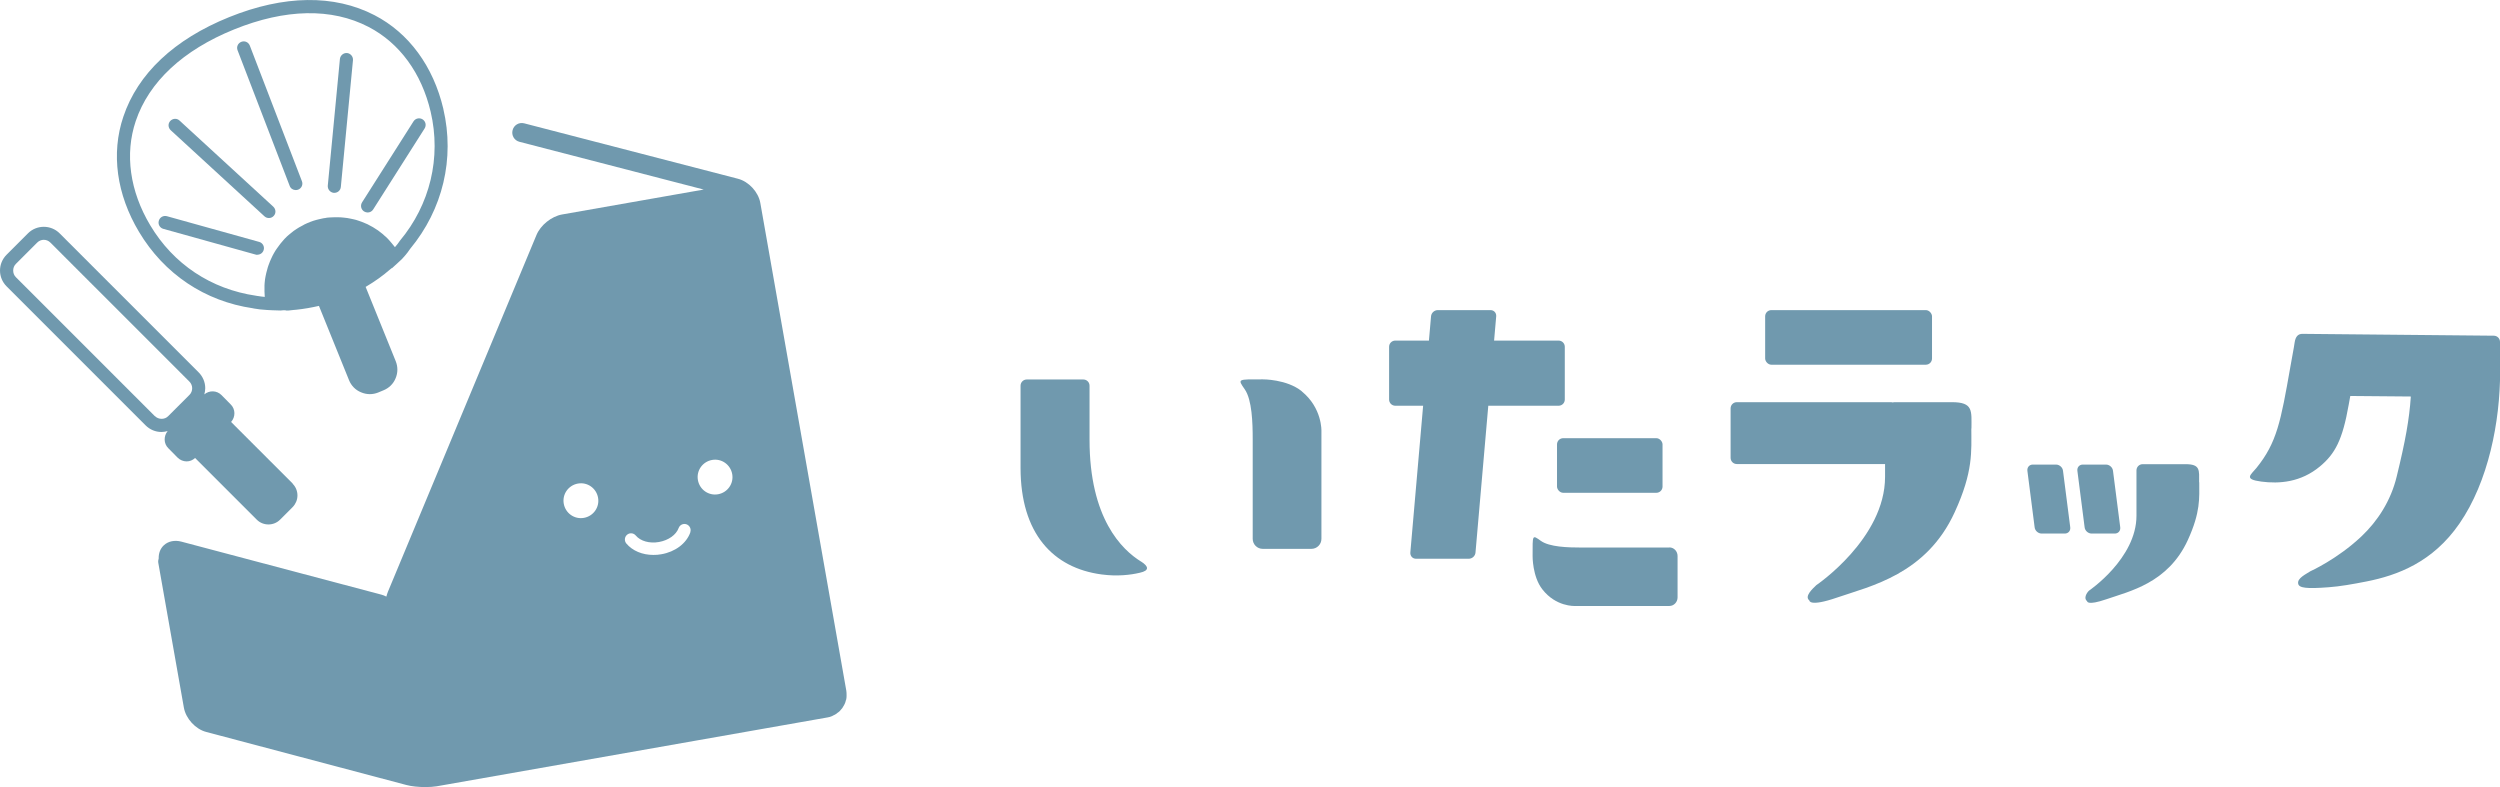 <?xml version="1.0" encoding="UTF-8"?>
<svg id="_レイヤー_2" data-name="レイヤー 2" xmlns="http://www.w3.org/2000/svg" viewBox="0 0 189.53 59.67">
  <defs>
    <style>
      .cls-1 {
        fill: #7099ae;
      }
    </style>
  </defs>
  <g id="_レイヤー_1-2" data-name="レイヤー 1">
    <g>
      <path class="cls-1" d="M98.7,29.67c-1.14-.93-2.97-.91-2.97-.91-1.92,0-1.92-.05-1.36.76.55.8.6,2.53.6,3.78v7.55c0,.42.34.76.76.76h3.69c.42,0,.76-.34.76-.76v-8.17s.07-1.74-1.49-3.01Z"/>
      <path class="cls-1" d="M86.5,42.57c-1.44-.89-3.9-3.26-3.9-9.23v-.39h0s0,0,0-.01v-3.7c0-.26-.21-.47-.47-.47h-4.29c-.26,0-.47.21-.47.47v3.7s0,0,0,.01h0v2.52c0,4.98,2.47,7.59,6.14,8.08,1.18.16,2.2.04,2.91-.13.72-.16.69-.47.07-.86Z"/>
      <path class="cls-1" d="M118.16,30.76c.26,0,.47-.21.47-.47v-4c0-.26-.21-.47-.47-.47h-4.89l.16-1.84c.02-.26-.17-.47-.43-.47h-4c-.26,0-.49.21-.51.47l-.16,1.84h-2.55c-.26,0-.47.21-.47.47v4c0,.26.21.47.47.47h2.11l-.97,11.13c-.02.26.17.47.43.47h4c.26,0,.49-.21.51-.47l.97-11.13h5.32Z"/>
      <path class="cls-1" d="M126.55,41.51h-6.67c-1.02,0-2.42-.04-3.07-.51-.66-.47-.62-.47-.62,1.16,0,0-.02,1.55.74,2.52,1.03,1.33,2.45,1.26,2.45,1.26h7.18c.34,0,.62-.29.62-.65v-3.14c0-.36-.28-.65-.62-.65Z"/>
      <rect class="cls-1" x="118.04" y="33.22" width="8" height="4.14" rx=".47" ry=".47"/>
      <rect class="cls-1" x="133.82" y="23.51" width="12.65" height="4.14" rx=".47" ry=".47"/>
      <path class="cls-1" d="M149.46,32.49c0-1.33.16-2-1.48-2h-4.38s-.07.02-.11.02c-.04,0-.07-.02-.11-.02h-11.71c-.26,0-.47.21-.47.47v3.75c0,.26.21.47.47.47h11.24v.97c0,4.69-5.21,8.21-5.21,8.21-.27.26-.93.85-.53,1.16,0,0-.03.52,2.11-.22,2.49-.86,6.75-1.74,8.91-6.47,1.42-3.09,1.26-4.62,1.26-6.35Z"/>
      <path class="cls-1" d="M189.53,25.92c0-.26-.21-.47-.47-.47l-14.51-.14c-.31,0-.52.18-.59.66-.05.39-.19,1.05-.33,1.88-.72,4.09-1.01,5.7-2.56,7.62-.44.54-1,.86.36,1.04,1.36.18,3,.06,4.45-1.15,1.15-.96,1.71-2,2.18-4.68.04-.23.08-.45.12-.66l4.59.04c-.12,1.75-.41,3.36-1.07,6.06-.44,1.84-1.45,3.39-2.68,4.55-1.82,1.72-3.87,2.64-3.87,2.64-.31.21-1.01.52-.92.94.06.33.63.4,2.32.27.83-.06,1.81-.23,2.87-.44,2.32-.46,5.01-1.45,7.03-4.38,2.2-3.18,3.09-7.73,3.09-11.55v-2.23Z"/>
      <path class="cls-1" d="M158.57,40.45h1.76c.26,0,.44-.21.41-.47l-.55-4.29c-.03-.26-.27-.47-.53-.47h-1.76c-.26,0-.44.21-.41.47l.55,4.29c.03.26.27.47.53.47Z"/>
      <path class="cls-1" d="M155.87,35.22h-1.76c-.26,0-.44.21-.41.47l.55,4.29c.03.26.27.47.53.47h1.76c.26,0,.44-.21.41-.47l-.55-4.29c-.03-.26-.27-.47-.53-.47Z"/>
      <path class="cls-1" d="M166.72,36.57c0-.92.11-1.38-1.03-1.38h-3.25c-.26,0-.47.21-.47.47v3.44c0,3.24-3.6,5.68-3.6,5.68-.19.18-.42.59-.14.8,0,0-.02.36,1.46-.15,1.72-.6,4.67-1.21,6.17-4.48.98-2.14.87-3.2.87-4.39Z"/>
      <g>
        <path class="cls-1" d="M64.16,52.37s0,0,0-.01l-3.26-18.49-3.26-18.49s0,0,0,0c-.15-.83-.88-1.62-1.7-1.83l-16.2-4.2c-.39-.1-.78.13-.88.52-.1.39.13.78.52.88l13.97,3.62-10.74,1.89c-.8.14-1.63.81-1.94,1.56l-11.26,27.04c-.05.11-.08.24-.12.37-.12-.06-.25-.12-.38-.15l-15.17-4.02c-.5-.13-.99-.03-1.32.28-.27.25-.4.61-.39,1-.03.1-.05.21-.03.33l1.94,10.98c.15.83.88,1.63,1.69,1.84l15.17,4.02c.4.11.94.16,1.45.16.31,0,.61-.02.86-.06l19.75-3.48,9.88-1.74c.12-.02.23-.05.34-.1.03-.01.06-.03.09-.05.07-.03.15-.07.21-.11.04-.02.06-.05.1-.08.06-.04.12-.08.17-.13.07-.07.14-.15.2-.23,0-.01.02-.02.02-.03.01-.02.02-.05.04-.07.05-.07.09-.15.13-.23.04-.08.06-.16.08-.24,0-.03.02-.05.03-.08.02-.09.03-.18.03-.27,0-.02,0-.05,0-.07,0-.11,0-.22-.02-.34ZM44.27,39.26c-.72.13-1.4-.35-1.53-1.07-.13-.72.35-1.4,1.07-1.53.72-.13,1.4.35,1.53,1.07.13.72-.35,1.4-1.07,1.53ZM52.34,40.35c-.3.85-1.15,1.49-2.21,1.67-.2.04-.4.05-.6.05-.83,0-1.58-.31-2.05-.87-.16-.2-.14-.49.06-.66.2-.17.49-.14.66.06.35.42,1.04.62,1.76.49.72-.13,1.3-.54,1.49-1.06.09-.24.35-.37.6-.28.24.09.37.36.28.6ZM54.44,37.47c-.72.13-1.4-.35-1.53-1.07-.13-.72.35-1.4,1.07-1.53.72-.13,1.4.35,1.53,1.07s-.35,1.4-1.07,1.53Z"/>
        <path class="cls-1" d="M22.2,36.67l-4.68-4.68c.34-.38.34-.97-.03-1.33l-.7-.71c-.36-.36-.92-.37-1.3-.05.04-.15.07-.31.07-.47,0-.45-.18-.88-.5-1.2l-10.54-10.54c-.66-.66-1.74-.66-2.4,0l-1.62,1.62c-.32.32-.5.75-.5,1.2s.18.88.5,1.2l10.54,10.54c.32.32.75.5,1.2.5.16,0,.32-.03.47-.07-.31.38-.31.95.05,1.3l.7.71c.19.19.44.29.69.29.23,0,.46-.09.64-.26l4.68,4.68c.24.24.56.36.88.36s.64-.12.88-.36l.96-.96c.23-.24.36-.55.36-.88s-.13-.65-.36-.88ZM11.74,31.55L1.2,21.01c-.13-.13-.2-.31-.2-.5s.07-.37.2-.5l1.62-1.62c.14-.14.32-.21.5-.21s.36.07.5.21l10.54,10.54c.13.13.21.31.21.5s-.07.37-.2.5l-1.62,1.62c-.26.27-.73.27-1,0Z"/>
        <path class="cls-1" d="M22.42,14.41c-.2,0-.39-.12-.46-.32l-3.95-10.28c-.1-.26.03-.54.29-.64.26-.1.54.03.64.29l3.95,10.28c.1.26-.03.54-.29.64-.06.02-.12.03-.18.03Z"/>
        <path class="cls-1" d="M19.51,19.32s-.09,0-.13-.02l-7-1.95c-.26-.07-.42-.35-.34-.61.07-.27.35-.42.61-.35l7,1.95c.26.07.42.35.34.61-.06.22-.26.36-.48.36Z"/>
        <path class="cls-1" d="M20.39,16.53c-.12,0-.24-.04-.34-.13l-7.11-6.53c-.2-.19-.22-.5-.03-.7.19-.2.5-.22.7-.03l7.11,6.53c.2.19.22.5.03.7-.1.11-.23.16-.37.16Z"/>
        <path class="cls-1" d="M27.87,16.11c-.09,0-.18-.03-.27-.08-.23-.15-.3-.45-.15-.69l3.9-6.14c.15-.23.45-.3.69-.15.23.15.3.45.15.69l-3.9,6.14c-.09.15-.26.23-.42.23Z"/>
        <path class="cls-1" d="M25.35,14.62s-.03,0-.05,0c-.27-.03-.47-.27-.45-.54l.92-9.61c.03-.27.27-.47.54-.45.27.03.47.27.45.54l-.92,9.61c-.02.26-.24.45-.49.45Z"/>
        <path class="cls-1" d="M33.61,8.25c-.76-3.22-2.61-5.75-5.22-7.1-3.05-1.58-6.86-1.53-11.02.15-4.16,1.68-6.93,4.29-8.02,7.55-.94,2.79-.51,5.89,1.19,8.73,1.91,3.2,5,5.26,8.63,5.79l.09.02c.27.05.61.09.98.11h0s.39.02.39.02l.64.02h0c.13-.02.26-.02.38-.02l.02.02h.21c.12-.02.24-.03.36-.04l.23-.02c.57-.06,1.14-.16,1.71-.29l2.28,5.63c.17.42.49.75.91.92.21.09.44.14.66.14s.43-.04.63-.12l.41-.17c.42-.17.75-.49.92-.91.18-.42.18-.88.01-1.3l-2.28-5.63c.68-.4,1.31-.85,1.86-1.33.05-.04.09-.08.14-.11v.02s.47-.43.47-.43c0,0,0,0,0,0l.28-.26h0c.37-.39.57-.69.62-.77,2.48-2.99,3.4-6.85,2.52-10.61ZM19.52,22.44l-.11-.02c-3.41-.5-6.26-2.39-8.02-5.34-1.55-2.59-1.94-5.4-1.1-7.9,1-2.97,3.58-5.38,7.46-6.95,3.88-1.57,7.4-1.64,10.19-.19,2.35,1.22,4.02,3.5,4.71,6.44.81,3.46-.04,7.03-2.34,9.78l-.07.1c-.04.06-.14.2-.3.38-.04-.05-.08-.1-.12-.15-.04-.05-.08-.11-.13-.16-.06-.07-.12-.14-.18-.21-.05-.05-.09-.1-.14-.15-.07-.07-.14-.14-.22-.2-.04-.04-.08-.08-.13-.12-.12-.1-.24-.19-.36-.28-.04-.03-.07-.05-.11-.07-.09-.06-.19-.12-.28-.18-.06-.03-.11-.06-.17-.09-.08-.04-.16-.09-.24-.13-.06-.03-.13-.06-.19-.08-.08-.03-.16-.07-.24-.1-.07-.03-.13-.05-.2-.07-.08-.03-.16-.05-.24-.08-.07-.02-.14-.04-.21-.05-.08-.02-.16-.04-.24-.05-.07-.01-.14-.03-.21-.04-.08-.01-.17-.02-.25-.03-.07,0-.14-.01-.21-.02-.09,0-.17,0-.26-.01-.07,0-.14,0-.21,0-.09,0-.18,0-.27.01-.07,0-.14,0-.2.01-.09,0-.19.02-.28.04-.06,0-.13.02-.19.03-.1.02-.21.05-.31.07-.05.01-.11.02-.16.04-.15.04-.31.09-.46.15-.15.06-.3.12-.44.19-.05.02-.09.05-.14.08-.09.05-.19.1-.28.15-.05.03-.1.07-.16.1-.08.05-.16.11-.24.16-.05.04-.1.08-.15.12-.07.06-.14.11-.21.17-.05.04-.1.09-.15.13-.07.06-.13.12-.19.19-.05.05-.09.1-.13.15-.06.07-.12.13-.17.2-.04.05-.08.1-.12.16-.05.07-.11.14-.16.22-.04.05-.07.11-.11.16-.05.08-.09.16-.14.24-.03.05-.06.11-.09.17-.04.08-.08.17-.12.26-.02.05-.05.11-.07.16-.04.09-.07.19-.11.29-.02.05-.04.1-.05.15-.04.12-.07.25-.1.37,0,.03-.01.05-.02.08-.04.15-.06.31-.09.46,0,.03,0,.07-.01.1-.01.12-.03.24-.03.36,0,.05,0,.11,0,.16,0,.1,0,.21,0,.31,0,.06,0,.12.01.18,0,.07,0,.14.01.22-.19-.02-.37-.04-.53-.07Z"/>
      </g>
    </g>
  </g>
</svg>